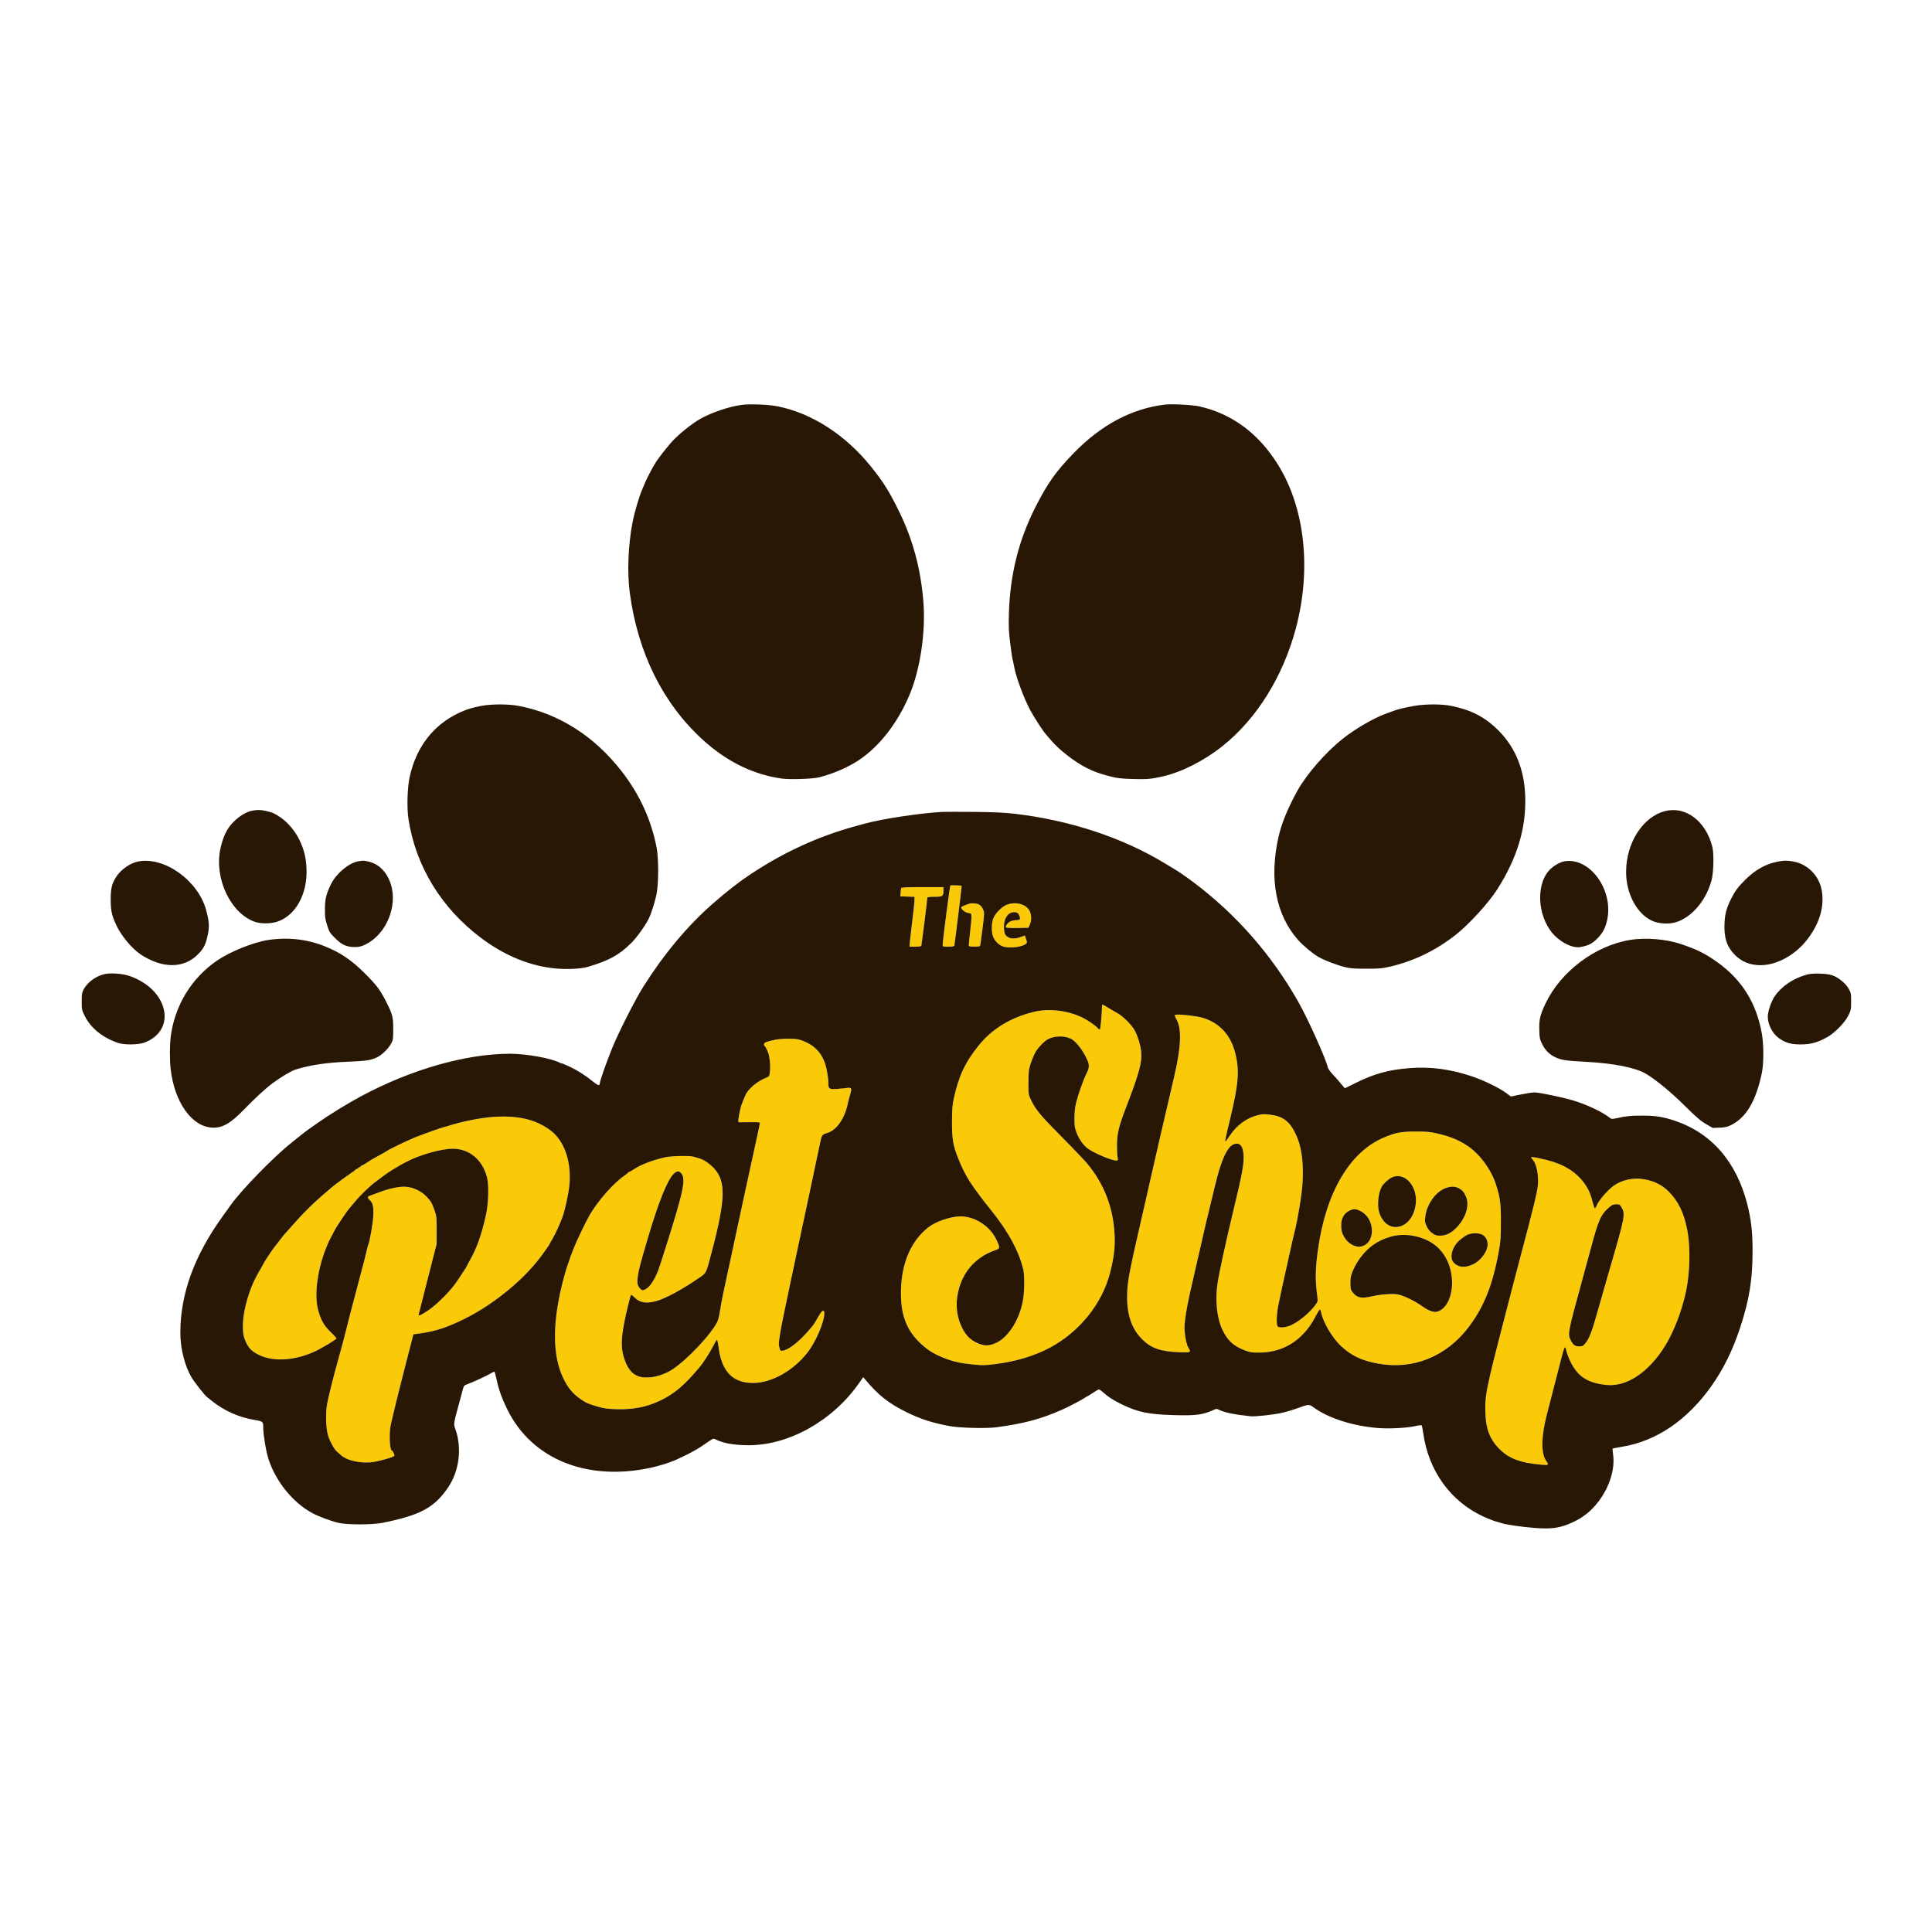 <svg xmlns="http://www.w3.org/2000/svg" width="2400" height="2400" viewBox="0 0 2400 2400" version="1.1"><path d="M 1180.568 1099.949 C 1179.743 1101.440, 1171.032 1168.703, 1171.010 1173.750 C 1171.001 1175.871, 1171.403 1176, 1178.031 1176 C 1182.758 1176, 1185.205 1175.590, 1185.497 1174.750 C 1185.934 1173.489, 1194.888 1100.615, 1194.636 1100.366 C 1194.162 1099.899, 1180.814 1099.503, 1180.568 1099.949 M 1119.488 1103.250 C 1119.241 1103.938, 1118.918 1106.525, 1118.769 1109 L 1118.500 1113.500 1127.250 1113.789 L 1136 1114.078 1135.999 1118.289 C 1135.998 1120.605, 1134.648 1133.235, 1132.999 1146.357 C 1131.349 1159.478, 1130 1171.515, 1130 1173.107 L 1130 1176 1137.031 1176 C 1141.754 1176, 1144.208 1175.589, 1144.506 1174.750 C 1144.924 1173.569, 1152 1117.166, 1152 1115.012 C 1152 1114.405, 1155.587 1114, 1160.965 1114 C 1171.153 1114, 1172 1113.391, 1172 1106.066 L 1172 1102 1145.969 1102 C 1126.050 1102, 1119.832 1102.294, 1119.488 1103.250 M 1204 1122.644 C 1197.088 1124.882, 1194 1126.350, 1194 1127.396 C 1194 1129.747, 1199.446 1133.851, 1203 1134.178 C 1206.224 1134.475, 1206.524 1134.784, 1206.801 1138.092 C 1206.967 1140.068, 1206.186 1149.009, 1205.066 1157.962 C 1203.946 1166.914, 1203.274 1174.635, 1203.574 1175.119 C 1204.281 1176.263, 1216.715 1176.270, 1217.422 1175.127 C 1217.718 1174.647, 1219.092 1165.143, 1220.475 1154.007 C 1222.973 1133.884, 1222.976 1133.735, 1221.082 1129.452 C 1219.902 1126.785, 1218.017 1124.543, 1216.137 1123.571 C 1213.236 1122.070, 1207.195 1121.609, 1204 1122.644 M 1251.005 1123.744 C 1244.732 1125.957, 1235.857 1135.014, 1233.676 1141.428 C 1231.580 1147.591, 1231.520 1157.388, 1233.543 1163.121 C 1235.511 1168.699, 1240.192 1173.526, 1245.660 1175.614 C 1251.556 1177.866, 1264.715 1177.149, 1271.280 1174.219 C 1276.379 1171.944, 1276.518 1171.421, 1273.908 1164.327 L 1273.108 1162.153 1267.435 1164.193 C 1260.101 1166.830, 1253.808 1166.262, 1250.181 1162.636 C 1248.067 1160.521, 1247.524 1158.887, 1247.189 1153.625 C 1246.512 1142.990, 1250.733 1134.703, 1257.473 1133.439 C 1261.972 1132.595, 1264.463 1133.525, 1265.848 1136.566 C 1268.094 1141.496, 1267.421 1143, 1262.968 1143 C 1260.750 1143, 1257.467 1143.614, 1255.672 1144.364 C 1251.969 1145.911, 1248.307 1150.707, 1249.737 1152.137 C 1250.245 1152.645, 1256.694 1152.934, 1264.068 1152.780 L 1277.476 1152.500 1278.849 1149.632 C 1282.168 1142.700, 1281.492 1133.927, 1277.252 1128.887 C 1271.778 1122.382, 1260.903 1120.251, 1251.005 1123.744 M 1368.978 1248.750 C 1368.557 1263.460, 1367.046 1279, 1366.038 1279 C 1365.638 1279, 1364.453 1278.047, 1363.405 1276.881 C 1360.388 1273.527, 1350.033 1266.540, 1343.730 1263.607 C 1325.520 1255.134, 1302.922 1252.531, 1284.916 1256.833 C 1255.692 1263.814, 1232.196 1278.095, 1215.538 1299 C 1198.688 1320.146, 1190.920 1336.753, 1184.816 1364.681 C 1183.060 1372.718, 1182.659 1377.949, 1182.609 1393.500 C 1182.540 1415.003, 1183.936 1423.161, 1190.448 1439.306 C 1199.460 1461.650, 1206.016 1471.905, 1232.446 1505 C 1253.050 1530.799, 1265.784 1554.492, 1271.145 1577 C 1272.768 1583.818, 1272.716 1602.830, 1271.043 1613.500 C 1267.211 1637.954, 1253.278 1660.763, 1237.728 1668.040 C 1228.375 1672.417, 1222.056 1672.323, 1212.654 1667.666 C 1204.596 1663.674, 1199.795 1658.651, 1195.153 1649.355 C 1189.366 1637.767, 1187.252 1624.782, 1189.030 1611.750 C 1192.926 1583.194, 1209.985 1562.082, 1236.500 1553.003 C 1242.522 1550.940, 1242.592 1549.974, 1237.478 1539.405 C 1229.467 1522.852, 1210.854 1510.962, 1193.040 1511.017 C 1180.967 1511.055, 1162.242 1517.499, 1153 1524.797 C 1132.040 1541.346, 1120.318 1567.995, 1119.262 1601.500 C 1118.282 1632.570, 1125.792 1652.754, 1144.732 1669.955 C 1153.374 1677.804, 1160.252 1681.988, 1172.604 1686.913 C 1184.190 1691.533, 1193.161 1693.515, 1209.910 1695.154 C 1220.484 1696.189, 1223.958 1696.110, 1236.294 1694.559 C 1261.827 1691.349, 1284.957 1684.418, 1304 1674.270 C 1340.914 1654.600, 1369.179 1619.464, 1378.984 1581.062 C 1383.700 1562.593, 1385.232 1550.317, 1384.672 1535.500 C 1383.393 1501.646, 1372.187 1471.731, 1351.207 1446.168 C 1347.746 1441.951, 1333.087 1426.575, 1318.633 1412 C 1292.201 1385.348, 1286.411 1378.359, 1280.636 1366.137 C 1277.543 1359.591, 1277.501 1359.295, 1277.565 1344.500 C 1277.624 1330.896, 1277.889 1328.709, 1280.414 1321 C 1281.945 1316.325, 1284.546 1310.120, 1286.194 1307.211 C 1289.731 1300.970, 1297.680 1292.854, 1302.494 1290.570 C 1311.770 1286.168, 1324.745 1286.580, 1332.200 1291.514 C 1337.488 1295.013, 1344.462 1304.061, 1349.148 1313.500 C 1353.711 1322.692, 1353.736 1325.644, 1349.328 1334.333 C 1345.710 1341.465, 1339.268 1359.778, 1336.781 1370 C 1335.315 1376.025, 1334.720 1381.713, 1334.737 1389.533 C 1334.760 1399.236, 1335.098 1401.405, 1337.549 1407.533 C 1340.943 1416.017, 1345.932 1422.894, 1351.698 1427.035 C 1360.381 1433.271, 1384.169 1442.917, 1387.608 1441.597 C 1388.823 1441.131, 1388.979 1440.297, 1388.330 1437.751 C 1387.873 1435.963, 1387.524 1429.100, 1387.554 1422.500 C 1387.619 1407.933, 1389.807 1399.059, 1399.619 1373.569 C 1415.162 1333.193, 1418.916 1319.246, 1417.628 1306.671 C 1416.825 1298.836, 1414.060 1289.199, 1410.430 1281.585 C 1406.865 1274.109, 1395.634 1262.649, 1387.500 1258.190 C 1384.200 1256.381, 1379.025 1253.366, 1376 1251.489 C 1370.329 1247.972, 1369.016 1247.459, 1368.978 1248.750 M 1459.509 1260.985 C 1459.174 1261.528, 1460.026 1263.895, 1461.403 1266.244 C 1468.198 1277.839, 1467.267 1300.599, 1458.470 1338 C 1450.404 1372.286, 1434.474 1441.216, 1429.928 1461.500 C 1427.215 1473.600, 1423.183 1491.375, 1420.966 1501 C 1403.512 1576.777, 1401.241 1588.080, 1400.375 1603.500 C 1398.875 1630.216, 1404.782 1649.671, 1418.584 1663.473 C 1429.794 1674.683, 1441.212 1678.788, 1463.750 1679.710 C 1479.654 1680.361, 1479.827 1680.279, 1476.090 1673.807 C 1474.062 1670.295, 1472.528 1663.410, 1471.533 1653.354 C 1470.643 1644.363, 1473.930 1624.066, 1481.551 1591.500 C 1485.155 1576.100, 1489.438 1557.425, 1491.069 1550 C 1492.699 1542.575, 1495.373 1530.875, 1497.010 1524 C 1509.070 1473.364, 1511.600 1463.195, 1514.677 1453 C 1520.512 1433.668, 1526.837 1422.958, 1533.509 1421.111 C 1540.528 1419.168, 1544.135 1423.620, 1544.796 1435.041 C 1545.418 1445.774, 1543.012 1458.929, 1532.462 1502.500 C 1523.137 1541.014, 1514.435 1580.973, 1512.458 1594.361 C 1509.338 1615.492, 1511.639 1637.390, 1518.497 1651.831 C 1524.830 1665.167, 1532.046 1671.886, 1545.813 1677.268 C 1552.723 1679.969, 1554.612 1680.270, 1564.500 1680.247 C 1594.438 1680.176, 1619.112 1664.394, 1633.926 1635.839 C 1636.591 1630.703, 1639.159 1626.589, 1639.632 1626.699 C 1640.106 1626.808, 1640.839 1628.608, 1641.263 1630.699 C 1643.721 1642.838, 1655.130 1662.118, 1665.693 1671.985 C 1678.805 1684.234, 1691.612 1690.275, 1712.425 1694.029 C 1755.606 1701.819, 1797.042 1684.939, 1824.588 1648.340 C 1843.498 1623.214, 1854.194 1596.421, 1861.697 1555.379 C 1864.110 1542.180, 1864.422 1538.016, 1864.458 1518.500 C 1864.503 1494.873, 1863.626 1488.092, 1858.382 1471.500 C 1852.381 1452.514, 1837.266 1432.374, 1821.578 1422.461 C 1810.409 1415.403, 1800.286 1411.412, 1784.500 1407.842 C 1776.357 1406.001, 1771.528 1405.583, 1758.500 1405.592 C 1740.385 1405.604, 1732.580 1407.150, 1717.780 1413.657 C 1675.942 1432.052, 1646.754 1482.478, 1637.123 1553 C 1633.770 1577.553, 1633.659 1590.347, 1636.607 1612.137 C 1637.190 1616.447, 1636.948 1617.154, 1633.185 1622.137 C 1625.635 1632.134, 1610.843 1643.810, 1601.500 1647.148 C 1595.703 1649.220, 1588.928 1649.528, 1587.200 1647.800 C 1585.559 1646.159, 1585.675 1634.343, 1587.427 1624.500 C 1588.750 1617.074, 1596.250 1582.242, 1599.486 1568.500 C 1600.263 1565.200, 1602.061 1557.100, 1603.482 1550.500 C 1604.903 1543.900, 1606.933 1535.125, 1607.994 1531 C 1612.092 1515.057, 1617.160 1484.235, 1618.024 1470 C 1619.662 1442.993, 1616.755 1423.104, 1608.848 1407.231 C 1601.604 1392.688, 1593.391 1386.675, 1578.148 1384.751 C 1570.627 1383.801, 1568.303 1383.885, 1562.517 1385.313 C 1548.482 1388.776, 1536.355 1397.681, 1527.469 1411.047 C 1524.927 1414.871, 1522.606 1418, 1522.312 1418 C 1521.506 1418, 1522.660 1412.338, 1527.611 1392 C 1538.901 1345.628, 1540.117 1329.138, 1533.941 1306.191 C 1527.538 1282.402, 1510.300 1266.586, 1486.500 1262.664 C 1474.110 1260.623, 1460.266 1259.761, 1459.509 1260.985 M 964 1291.444 C 953.194 1293.532, 949 1295.114, 949 1297.099 C 949 1298.080, 949.398 1299.128, 949.884 1299.428 C 951.188 1300.234, 954.878 1308.432, 955.401 1311.684 C 956.787 1320.309, 957.044 1325.078, 956.429 1330.817 C 955.766 1337.013, 955.634 1337.252, 952.122 1338.622 C 940.518 1343.151, 929.314 1352.617, 925.847 1360.823 C 922.595 1368.520, 922.248 1369.373, 921.104 1372.500 C 919.930 1375.707, 918.136 1384.112, 917.315 1390.250 C 916.955 1392.944, 917.192 1394.029, 918.157 1394.103 C 918.896 1394.160, 925.013 1394.120, 931.750 1394.014 C 940.771 1393.872, 944 1394.140, 944 1395.031 C 944 1395.696, 941.091 1409.349, 937.536 1425.370 C 933.981 1441.392, 927.427 1471.600, 922.970 1492.500 C 918.514 1513.400, 912.224 1542.650, 908.991 1557.500 C 898.056 1607.742, 896.871 1613.477, 894.630 1627 C 892.653 1638.928, 891.956 1641.182, 888.638 1646.360 C 875.103 1667.487, 843.949 1697.962, 828.860 1704.836 C 818.373 1709.613, 810.126 1711.468, 801.055 1711.091 C 788.572 1710.571, 780.809 1703.610, 775.586 1688.254 C 771.179 1675.296, 771.322 1663.028, 776.152 1639.500 C 778.081 1630.105, 782.434 1612.234, 783.562 1609.076 C 783.928 1608.050, 785.262 1608.822, 788.336 1611.839 C 794.810 1618.193, 802.584 1619.562, 814.529 1616.451 C 826.068 1613.445, 847.803 1601.739, 868.500 1587.382 C 877.723 1580.985, 876.951 1582.588, 884.349 1554.470 C 901.293 1490.073, 901.906 1467.555, 887.152 1451.549 C 881.640 1445.569, 874.620 1440.752, 869 1439.094 C 866.525 1438.364, 863.195 1437.369, 861.601 1436.883 C 856.889 1435.448, 834.841 1435.852, 826.815 1437.521 C 812.629 1440.472, 795.939 1446.766, 787.879 1452.206 C 784.787 1454.293, 781.749 1456, 781.129 1456 C 780.508 1456, 779.997 1456.338, 779.993 1456.750 C 779.989 1457.162, 778.302 1458.625, 776.243 1460 C 762.766 1469.002, 743.260 1490.991, 732.591 1509.210 C 727.990 1517.067, 716.312 1541.381, 712.759 1550.500 C 710.831 1555.450, 708.903 1560.400, 708.476 1561.500 C 708.048 1562.600, 707.567 1564.156, 707.407 1564.958 C 707.247 1565.761, 706.440 1568.011, 705.614 1569.958 C 704.788 1571.906, 702.529 1579.350, 700.594 1586.500 C 685.989 1640.482, 685.718 1683.108, 699.796 1712.247 C 705.365 1723.773, 711.201 1730.909, 720.414 1737.460 C 727.562 1742.543, 731.042 1744.081, 743.353 1747.595 C 750.747 1749.706, 755.183 1750.277, 766.500 1750.576 C 786.706 1751.108, 803.644 1747.763, 819.706 1740.067 C 837.915 1731.341, 850.125 1720.990, 869.374 1697.957 C 873.312 1693.245, 881.570 1680.548, 884.955 1674 C 886.804 1670.425, 888.895 1666.648, 889.603 1665.606 C 891.111 1663.387, 891.062 1663.233, 893.066 1676.500 C 897.291 1704.485, 911.106 1718.021, 935.405 1717.987 C 958.370 1717.955, 985.071 1703.094, 1002.921 1680.410 C 1013.277 1667.249, 1024 1642.375, 1024 1631.513 C 1024 1626.063, 1021.083 1627.493, 1016.890 1635 C 1011.550 1644.559, 1011.158 1645.124, 1004.505 1652.857 C 991.472 1668.004, 978.111 1678, 970.897 1678 C 969.131 1678, 968.859 1677.412, 967.521 1670.702 C 967.058 1668.381, 969.282 1654.189, 972.882 1636.500 C 976.427 1619.084, 988.023 1564.090, 991.966 1546 C 994.608 1533.879, 998.313 1516.516, 1005.623 1482 C 1012.023 1451.782, 1016.060 1432.632, 1017.956 1423.500 C 1020.848 1409.564, 1020.973 1409.355, 1027.501 1407.457 C 1039.582 1403.945, 1049.921 1388.707, 1053.592 1369 C 1053.851 1367.609, 1055.099 1363.014, 1056.851 1357 C 1058.278 1352.102, 1057.276 1350.769, 1052.661 1351.430 C 1050.372 1351.757, 1044.797 1352.307, 1040.271 1352.652 C 1029.828 1353.448, 1029.005 1352.863, 1028.987 1344.628 C 1028.980 1341.257, 1028.120 1334.364, 1027.077 1329.309 C 1023.304 1311.028, 1014.512 1299.986, 998.500 1293.422 C 992.491 1290.959, 990.014 1290.527, 981 1290.370 C 975.225 1290.269, 967.575 1290.753, 964 1291.444 M 610.500 1387.667 C 594.418 1388.998, 572.751 1393.473, 555.293 1399.070 C 553.530 1399.636, 551.280 1400.270, 550.293 1400.479 C 547.606 1401.051, 524.630 1409.292, 515.500 1412.959 C 506.619 1416.526, 483.342 1427.714, 481 1429.542 C 480.175 1430.186, 476.575 1432.283, 473 1434.202 C 463.590 1439.254, 460.074 1441.317, 454.855 1444.853 C 452.300 1446.584, 449.713 1448, 449.105 1448 C 448.497 1448, 448 1448.450, 448 1449 C 448 1449.550, 447.325 1450, 446.500 1450 C 445.675 1450, 445 1450.450, 445 1451 C 445 1451.550, 444.363 1452, 443.583 1452 C 442.804 1452, 442.017 1452.369, 441.833 1452.819 C 441.650 1453.270, 438.575 1455.606, 435 1458.011 C 431.425 1460.416, 426.419 1463.984, 423.875 1465.942 C 421.331 1467.899, 417.995 1470.400, 416.460 1471.500 C 414.925 1472.600, 413.182 1473.968, 412.585 1474.540 C 411.988 1475.111, 408.575 1478.056, 405 1481.084 C 395.764 1488.905, 388.679 1495.433, 380.559 1503.601 C 374.180 1510.017, 369.980 1514.586, 357.500 1528.685 C 355.300 1531.170, 352.825 1533.960, 352 1534.885 C 351.175 1535.809, 348.505 1539.251, 346.067 1542.533 C 343.629 1545.815, 341.351 1548.725, 341.005 1549 C 340.165 1549.669, 328 1567.863, 328 1568.451 C 328 1568.704, 326.730 1571.069, 325.178 1573.706 C 315.590 1589.993, 311.690 1598.800, 306.956 1614.852 C 301.250 1634.200, 300.074 1653.746, 304.018 1663.661 C 308.211 1674.200, 311.890 1678.279, 321.500 1683.041 C 339.698 1692.060, 366.679 1690.303, 391.855 1678.459 C 400.679 1674.308, 417.913 1663.854, 417.964 1662.623 C 417.984 1662.140, 414.693 1658.540, 410.652 1654.623 C 402.313 1646.540, 398.341 1639.402, 395.002 1626.500 C 389.383 1604.789, 396.212 1566.103, 410.625 1538 C 413.587 1532.225, 416.570 1526.616, 417.255 1525.536 C 423.875 1515.094, 431.493 1503.921, 433.743 1501.356 C 435.259 1499.627, 439.055 1495.127, 442.177 1491.356 C 447.656 1484.739, 459.897 1472.971, 465.836 1468.612 C 467.419 1467.451, 472.041 1463.984, 476.107 1460.910 C 480.173 1457.835, 485.750 1454.075, 488.500 1452.555 C 491.250 1451.035, 493.965 1449.414, 494.533 1448.953 C 495.102 1448.492, 499.952 1445.834, 505.311 1443.048 C 522.072 1434.332, 548.202 1427, 562.503 1427 C 583.196 1427, 599.555 1440.830, 605.087 1463 C 607.444 1472.445, 606.772 1495.334, 603.735 1509 C 598.175 1534.029, 592.423 1550.214, 583.437 1566.111 C 581.547 1569.456, 580 1572.436, 580 1572.733 C 580 1573.031, 577.862 1576.411, 575.250 1580.246 C 572.638 1584.080, 569.600 1588.663, 568.500 1590.430 C 561.453 1601.752, 543.325 1620.226, 531.581 1628.055 C 523.647 1633.343, 520 1635.056, 520 1633.493 C 520 1633.214, 522.222 1624.326, 524.937 1613.743 C 527.652 1603.159, 532.680 1583.475, 536.109 1570 L 542.344 1545.500 542.422 1528.500 C 542.493 1513.086, 542.277 1510.847, 540.114 1504.500 C 536.775 1494.705, 535.428 1492.333, 529.866 1486.452 C 523.454 1479.672, 513.366 1474.902, 504.025 1474.234 C 496.061 1473.664, 482.966 1476.449, 470.006 1481.468 C 465.328 1483.280, 460.488 1485.071, 459.250 1485.449 C 456.440 1486.305, 456.381 1488.130, 459.083 1490.575 C 463.225 1494.324, 464.226 1498.658, 463.685 1510.500 C 463.263 1519.729, 459.133 1543.358, 457.472 1546.045 C 457.223 1546.448, 456.337 1549.865, 455.503 1553.639 C 454.669 1557.413, 453.361 1562.750, 452.596 1565.500 C 450.858 1571.752, 444.892 1594.376, 440.466 1611.500 C 438.618 1618.650, 436.124 1628.100, 434.925 1632.500 C 433.725 1636.900, 432.181 1642.975, 431.494 1646 C 429.804 1653.434, 423.524 1677.221, 420.009 1689.500 C 415.055 1706.802, 408.189 1734.142, 406.446 1743.500 C 404.153 1755.815, 404.869 1775.953, 407.900 1784.439 C 410.712 1792.307, 415.652 1800.938, 418.730 1803.360 C 420.097 1804.435, 421.954 1806.061, 422.857 1806.975 C 430.276 1814.475, 449.150 1818.601, 464.372 1816.049 C 474.308 1814.384, 490 1809.659, 490 1808.333 C 490 1806.556, 487.812 1802, 486.958 1802 C 484.336 1802, 483.177 1783.735, 485.055 1772 C 486.038 1765.859, 496.530 1723.396, 508.275 1678.024 L 513.575 1657.548 522.038 1656.390 C 541.141 1653.775, 555.901 1648.885, 578 1637.847 C 613.915 1619.910, 651.776 1588.696, 672.855 1559.645 C 677.885 1552.714, 682 1546.854, 682 1546.623 C 682 1546.393, 683.711 1543.346, 685.802 1539.852 C 689.688 1533.358, 695.368 1521.033, 698.867 1511.500 C 701.523 1504.263, 705.891 1484.617, 707.041 1474.736 C 710.558 1444.527, 701.668 1417.571, 683.756 1404.129 C 665.304 1390.282, 642.050 1385.057, 610.500 1387.667 M 1902 1437.594 C 1902 1437.933, 1903.113 1439.534, 1904.474 1441.151 C 1908.764 1446.250, 1911.525 1460.450, 1910.473 1472 C 1909.682 1480.689, 1904.418 1502.269, 1888.522 1562 C 1885.960 1571.625, 1881.891 1587.150, 1879.479 1596.500 C 1877.067 1605.850, 1872.816 1622.275, 1870.032 1633 C 1845.748 1726.555, 1844.229 1734.151, 1845.266 1756.868 C 1846.114 1775.453, 1850.612 1787.236, 1861.160 1798.512 C 1873.355 1811.548, 1887.929 1817.222, 1915.250 1819.569 C 1923.954 1820.317, 1924.294 1819.996, 1920.589 1814.537 C 1914.185 1805.099, 1914.503 1784.567, 1921.473 1757.500 C 1924.022 1747.600, 1928.606 1729.825, 1931.660 1718 C 1934.713 1706.175, 1938.450 1691.637, 1939.963 1685.692 C 1943.211 1672.938, 1944.494 1670.957, 1945.492 1677.154 C 1945.877 1679.544, 1948.148 1685.669, 1950.540 1690.765 C 1959.512 1709.884, 1972.417 1718.306, 1996.067 1720.477 C 2021.276 1722.792, 2048.526 1704.359, 2068.850 1671.245 C 2079.538 1653.830, 2089.616 1627.404, 2094.493 1604 C 2099.467 1580.136, 2100.049 1548.384, 2095.894 1527.500 C 2091.615 1505.991, 2084.791 1492.048, 2072.585 1479.875 C 2065.741 1473.048, 2057.696 1468.608, 2047.404 1465.975 C 2033.306 1462.370, 2019.721 1464.097, 2007.445 1471.057 C 1999.471 1475.579, 1985.955 1490.728, 1983.029 1498.424 C 1982.490 1499.841, 1981.662 1501, 1981.188 1501 C 1980.715 1501, 1979.559 1497.817, 1978.620 1493.927 C 1976.136 1483.634, 1973.417 1477.339, 1968.451 1470.379 C 1958.154 1455.949, 1942.563 1446.196, 1921.517 1441.018 C 1908.893 1437.913, 1902 1436.703, 1902 1437.594 M 836.856 1458.250 C 829.261 1465.233, 817.684 1494.062, 804.632 1538.500 C 795.358 1570.073, 793.914 1575.531, 792.499 1584.367 C 791.048 1593.434, 791.773 1597.498, 795.459 1600.962 C 797.677 1603.046, 798.222 1603.151, 800.950 1602.021 C 806.406 1599.761, 811.899 1592.048, 817.343 1579 C 818.147 1577.075, 822.643 1563.350, 827.335 1548.500 C 849.453 1478.501, 852.391 1464.090, 845.949 1457.175 C 843.164 1454.187, 840.997 1454.443, 836.856 1458.250 M 1729.355 1462.447 C 1725.237 1464.239, 1718.268 1470.581, 1716.357 1474.277 C 1711.659 1483.361, 1710.495 1499.018, 1713.859 1507.871 C 1719.438 1522.554, 1731.644 1528.129, 1743.767 1521.530 C 1757.137 1514.254, 1763.069 1491.731, 1755.796 1475.859 C 1750.186 1463.618, 1739.325 1458.109, 1729.355 1462.447 M 1795.176 1476.150 C 1783.475 1480.645, 1772.834 1495.470, 1770.739 1510.197 C 1769.783 1516.910, 1769.886 1517.930, 1772.004 1522.822 C 1773.583 1526.470, 1775.720 1529.222, 1778.798 1531.572 C 1782.690 1534.543, 1784.041 1535, 1788.947 1535 C 1796.555 1535, 1803.414 1531.488, 1810.204 1524.117 C 1821.244 1512.132, 1825.671 1496.826, 1821.091 1486.473 C 1818.426 1480.448, 1816.564 1478.330, 1811.790 1475.894 C 1807.068 1473.484, 1801.908 1473.563, 1795.176 1476.150 M 1999.249 1499.519 C 1988.584 1508.647, 1985.928 1514.568, 1976.102 1551.111 C 1972.199 1565.625, 1966.591 1586.275, 1963.640 1597 C 1948.077 1653.566, 1947.411 1657.085, 1950.894 1664.281 C 1953.998 1670.692, 1956.378 1672.500, 1961.715 1672.500 C 1965.635 1672.500, 1966.601 1672.046, 1969.162 1669 C 1974.161 1663.056, 1977.509 1654.413, 1984.462 1629.500 C 1988.147 1616.300, 1994.321 1594.700, 1998.183 1581.500 C 2019.042 1510.210, 2019.439 1508.147, 2014.012 1499.250 C 2012.266 1496.388, 2011.512 1496, 2007.695 1496 C 2004.182 1496, 2002.581 1496.667, 1999.249 1499.519 M 1678.145 1503.070 C 1670.047 1506.313, 1666.011 1512.823, 1666.098 1522.500 C 1666.162 1529.637, 1667.381 1533.287, 1671.777 1539.502 C 1675.869 1545.287, 1684.222 1549.550, 1689.719 1548.658 C 1698.598 1547.217, 1704.147 1539.788, 1704.253 1529.198 C 1704.361 1518.413, 1698.737 1508.720, 1689.773 1504.243 C 1684.990 1501.855, 1681.946 1501.548, 1678.145 1503.070 M 1822.409 1534.086 C 1820.159 1535.178, 1815.834 1538.287, 1812.797 1540.993 C 1803.754 1549.053, 1800.294 1562.245, 1805.665 1568.184 C 1811.620 1574.769, 1820.277 1575.413, 1830.881 1570.060 C 1839.867 1565.524, 1848 1554.094, 1848 1546 C 1848 1540.739, 1845.743 1536.423, 1841.701 1533.960 C 1837.372 1531.320, 1827.979 1531.381, 1822.409 1534.086 M 1727 1536.410 C 1717.723 1539.258, 1712.024 1541.996, 1705.291 1546.840 C 1695.110 1554.166, 1686.082 1565.729, 1680.587 1578.481 C 1678.067 1584.330, 1677.558 1586.846, 1677.532 1593.574 C 1677.503 1600.903, 1677.759 1601.989, 1680.302 1605.326 C 1685.458 1612.092, 1690.954 1613.350, 1703.188 1610.562 C 1714.719 1607.934, 1728.948 1606.772, 1735.863 1607.893 C 1743.133 1609.072, 1757.277 1615.851, 1766.748 1622.696 C 1773.597 1627.646, 1780.417 1630.332, 1784.291 1629.605 C 1796.805 1627.258, 1805.244 1609.350, 1803.645 1588.540 C 1802.490 1573.521, 1796.869 1560.567, 1787.268 1550.802 C 1773.243 1536.537, 1746.999 1530.270, 1727 1536.410" stroke="none" fill="#faca08" fill-rule="evenodd"/><path d="M 920.802 503.052 C 905.145 505.220, 884.094 512.356, 870 520.272 C 858.813 526.556, 841.258 540.899, 833.210 550.330 C 825.390 559.495, 817.867 569.199, 814.787 574.098 C 810.765 580.493, 803.621 594.022, 801.373 599.500 C 800.019 602.800, 798.501 606.400, 798 607.500 C 794.244 615.751, 788.161 636.424, 785.641 649.500 C 780.296 677.236, 778.995 711.598, 782.349 736.500 C 792.388 811.056, 823.271 873.378, 872.583 918.593 C 902.246 945.792, 935.407 962.149, 971 967.139 C 981.477 968.608, 1009.819 967.635, 1018 965.526 C 1034.969 961.151, 1052.896 953.435, 1066 944.867 C 1092.350 927.637, 1115.622 897.645, 1130.372 861.903 C 1143.264 830.665, 1149.999 784.645, 1147.075 747.769 C 1143.826 706.787, 1134.063 670.383, 1116.968 635.500 C 1104.606 610.276, 1097.373 598.730, 1081.880 579.500 C 1050.450 540.486, 1009.192 513.713, 967 504.952 C 955.095 502.480, 931.839 501.524, 920.802 503.052 M 1447 502.612 C 1405.795 507.621, 1368.105 527.648, 1333.969 562.670 C 1311.790 585.425, 1301.175 600.426, 1285.974 630.500 C 1265.288 671.426, 1254.715 713.997, 1253.316 762 C 1252.839 778.357, 1253.096 784.321, 1254.906 799 C 1256.092 808.625, 1257.461 817.850, 1257.947 819.500 C 1258.434 821.150, 1259.124 824.300, 1259.481 826.500 C 1261.606 839.592, 1271.299 866.200, 1279.698 882 C 1284.552 891.131, 1295.859 908.561, 1299.332 912.267 C 1299.974 912.953, 1302.719 916.153, 1305.432 919.379 C 1315.436 931.277, 1334.909 946.441, 1349.752 953.892 C 1359.198 958.634, 1365.368 960.879, 1378 964.171 C 1387.941 966.762, 1391.872 967.242, 1407 967.707 C 1424.306 968.239, 1429.969 967.765, 1444 964.609 C 1467.652 959.288, 1495.541 945.190, 1518.459 926.971 C 1560.723 893.372, 1593.399 841.162, 1609.501 781.500 C 1629.345 707.976, 1621.249 631.779, 1587.846 577.689 C 1563.789 538.733, 1530.933 514.236, 1490.218 504.900 C 1481.705 502.948, 1455.602 501.566, 1447 502.612 M 597.500 876.948 C 585.776 879.222, 579.946 881.040, 570.733 885.297 C 538.390 900.240, 516.800 928.218, 508.843 965.500 C 505.966 978.977, 505.296 1003.580, 507.427 1017.500 C 516.364 1075.886, 548.085 1127.863, 597.500 1165.091 C 627.224 1187.484, 659.569 1200.573, 691.619 1203.179 C 706.023 1204.350, 722.358 1203.437, 730.500 1201.007 C 756.943 1193.114, 768.949 1186.482, 784.345 1171.265 C 790.876 1164.810, 801.487 1150.049, 805.741 1141.500 C 809.151 1134.648, 813.805 1119.916, 815.692 1110 C 818.236 1096.631, 818.227 1066.281, 815.674 1053 C 809.005 1018.302, 794.439 986.558, 771.988 957.794 C 738.001 914.250, 694.149 886.430, 644.502 876.916 C 631.615 874.446, 610.320 874.461, 597.500 876.948 M 1756.500 876.935 C 1746.189 878.730, 1735.010 881.414, 1731.500 882.937 C 1730.400 883.414, 1726.575 884.818, 1723 886.058 C 1707.571 891.405, 1684.012 904.954, 1667.983 917.697 C 1646.501 934.777, 1622.838 962.025, 1611.274 983 C 1599.897 1003.635, 1592.024 1022.866, 1588.349 1039 C 1576.389 1091.503, 1584.773 1136.241, 1612.439 1167.559 C 1618.442 1174.354, 1630.467 1184.431, 1637.469 1188.535 C 1644.279 1192.525, 1659.657 1198.529, 1669.560 1201.063 C 1677.277 1203.037, 1681.032 1203.352, 1697 1203.366 C 1713.745 1203.381, 1716.639 1203.118, 1727.500 1200.593 C 1756.362 1193.883, 1784.220 1180.333, 1808.390 1161.248 C 1824.975 1148.152, 1848.847 1122.044, 1859.715 1105.117 C 1884.685 1066.226, 1896.051 1028.479, 1894.679 989 C 1893.531 955.955, 1882.703 929.102, 1862.053 908.084 C 1845.399 891.134, 1828.514 882.208, 1803.140 876.942 C 1791.195 874.464, 1770.717 874.460, 1756.500 876.935 M 313.179 1007.070 C 303.042 1009.065, 290.353 1018.515, 283.271 1029.343 C 279.235 1035.515, 275.569 1045.344, 273.569 1055.357 C 266.267 1091.919, 286.713 1134.615, 316.546 1145.101 C 323.650 1147.597, 335.798 1147.632, 343.661 1145.177 C 367.111 1137.857, 382.204 1110.753, 380.732 1078.604 C 380.095 1064.695, 377.413 1054.245, 371.398 1042.241 C 366.089 1031.647, 356.951 1021.025, 348.091 1015.152 C 340.536 1010.144, 338.565 1009.265, 331 1007.525 C 323.869 1005.884, 319.737 1005.779, 313.179 1007.070 M 2068.561 1007.544 C 2040.853 1014.523, 2019.989 1047.019, 2019.998 1083.185 C 2020.004 1110.478, 2033.644 1135.690, 2052.991 1144.167 C 2058.870 1146.744, 2068.601 1147.860, 2076.161 1146.826 C 2097.558 1143.900, 2118.759 1121.278, 2126.136 1093.500 C 2128.763 1083.612, 2129.304 1060.737, 2127.120 1052 C 2119.139 1020.087, 2094.133 1001.103, 2068.561 1007.544 M 1170 1008.605 C 1142.920 1010.107, 1096.396 1017.141, 1075 1022.967 C 1073.075 1023.491, 1067.900 1024.897, 1063.500 1026.092 C 1017.296 1038.633, 974.376 1058.208, 933 1085.609 C 917.683 1095.753, 903.598 1106.703, 885.377 1122.631 C 854.232 1149.858, 824.925 1184.885, 799.268 1225.548 C 789.024 1241.783, 768.264 1282.685, 760.464 1302 C 752.452 1321.840, 745 1343.254, 745 1346.438 C 745 1349.112, 742.291 1348.174, 736.576 1343.519 C 727.259 1335.930, 717.909 1329.934, 708.276 1325.370 C 703.202 1322.967, 698.584 1321, 698.012 1321 C 697.440 1321, 696.191 1320.590, 695.236 1320.089 C 684.721 1314.570, 653.760 1309, 633.599 1309 C 579.059 1309, 511.062 1328.355, 449 1361.545 C 432.275 1370.490, 408.577 1385.037, 394.628 1394.921 C 390.298 1397.990, 384.939 1401.775, 382.719 1403.334 C 380.499 1404.893, 375.537 1408.718, 371.694 1411.834 C 367.850 1414.950, 363.309 1418.608, 361.602 1419.962 C 339.918 1437.169, 300.165 1477.956, 286.793 1496.717 C 285.532 1498.487, 280.847 1505.012, 276.382 1511.217 C 241.248 1560.049, 224.082 1607.348, 224.021 1655.500 C 223.996 1674.969, 229.450 1696.724, 237.937 1711.010 C 241.673 1717.299, 254.101 1733.074, 257.231 1735.500 C 257.940 1736.050, 260.541 1738.125, 263.010 1740.110 C 278.526 1752.586, 296.454 1760.588, 316.429 1763.953 C 326.728 1765.689, 327 1765.935, 327 1773.513 C 327 1782.275, 330.513 1803.253, 333.526 1812.484 C 342.680 1840.526, 363.703 1866.453, 388 1879.664 C 395.166 1883.560, 410.537 1889.318, 420 1891.651 C 430.672 1894.282, 462.611 1894.292, 475.500 1891.668 C 522.038 1882.194, 538.989 1873.131, 556.102 1848.574 C 570.626 1827.733, 574.277 1798.346, 565.331 1774.303 C 563.440 1769.222, 563.668 1767.563, 568.875 1748.500 C 571.128 1740.250, 573.698 1730.708, 574.585 1727.295 C 576.152 1721.267, 576.331 1721.041, 580.849 1719.385 C 589.135 1716.347, 605.357 1708.763, 611.193 1705.198 C 612.675 1704.294, 614.111 1703.778, 614.386 1704.052 C 614.660 1704.327, 615.778 1708.646, 616.871 1713.649 C 619.719 1726.699, 623.322 1736.808, 630.006 1750.500 C 660.181 1812.316, 728.500 1840.330, 807.830 1823.416 C 818.376 1821.167, 832.491 1816.773, 839.500 1813.556 C 858.654 1804.765, 867.212 1799.966, 880.469 1790.582 C 885.251 1787.198, 886.310 1786.817, 888.252 1787.787 C 898.383 1792.848, 911.497 1795.243, 929.500 1795.319 C 979.703 1795.530, 1034.105 1765.139, 1066.816 1718.610 L 1072.363 1710.720 1074.752 1713.610 C 1090.846 1733.070, 1104.433 1743.752, 1127 1754.687 C 1144.374 1763.106, 1157.521 1767.319, 1179.500 1771.510 C 1191.503 1773.799, 1224.850 1774.697, 1237.282 1773.066 C 1271.284 1768.604, 1293.391 1762.721, 1319 1751.317 C 1327.189 1747.670, 1342.824 1739.554, 1346.800 1736.886 C 1349.165 1735.299, 1351.327 1734, 1351.605 1734 C 1351.883 1734, 1354.760 1732.200, 1358 1730 C 1361.240 1727.800, 1364.477 1726.012, 1365.195 1726.027 C 1365.913 1726.041, 1368.492 1727.878, 1370.926 1730.109 C 1376.644 1735.347, 1383.741 1739.856, 1394.146 1744.860 C 1413.615 1754.222, 1426.815 1756.956, 1457 1757.877 C 1485.569 1758.749, 1494.288 1757.627, 1507.928 1751.322 C 1511.068 1749.870, 1511.615 1749.874, 1514.428 1751.366 C 1520.414 1754.541, 1533.956 1757.304, 1553.500 1759.338 C 1559.248 1759.936, 1581.990 1757.457, 1592.514 1755.084 C 1597.456 1753.970, 1606 1751.426, 1611.500 1749.430 C 1625.884 1744.210, 1626.129 1744.196, 1631.718 1748.260 C 1650.498 1761.919, 1680.693 1771.538, 1712.500 1773.994 C 1726.286 1775.059, 1748.222 1773.847, 1758.556 1771.451 C 1762.259 1770.592, 1765.621 1770.252, 1766.027 1770.695 C 1766.433 1771.138, 1767.292 1775.325, 1767.936 1780 C 1774.447 1827.259, 1802.202 1865.556, 1843.500 1884.266 C 1849 1886.758, 1855.525 1889.313, 1858 1889.945 C 1860.475 1890.577, 1863.625 1891.511, 1865 1892.022 C 1869.783 1893.797, 1890.598 1896.850, 1906.052 1898.041 C 1925.631 1899.551, 1935.574 1898.440, 1948.500 1893.298 C 1964.351 1886.993, 1975.910 1878.230, 1985.948 1864.909 C 1999.615 1846.771, 2006.350 1824.926, 2003.846 1806.855 C 2003.308 1802.974, 2003.018 1799.649, 2003.201 1799.466 C 2003.384 1799.282, 2008.952 1798.223, 2015.575 1797.112 C 2057.760 1790.031, 2095.707 1764.269, 2125.499 1722.485 C 2140.777 1701.057, 2152.606 1677.061, 2161.835 1648.777 C 2173.145 1614.112, 2177.050 1589.865, 2177.099 1554 C 2177.131 1530.672, 2175.333 1514.716, 2170.561 1495.992 C 2157.064 1443.032, 2125.943 1407.310, 2080 1392.045 C 2065.783 1387.321, 2056 1385.810, 2040 1385.865 C 2024.888 1385.918, 2021.145 1386.294, 2008.255 1389.059 C 2002.297 1390.336, 2001.883 1390.298, 1999.255 1388.220 C 1990.337 1381.170, 1970.607 1371.896, 1953.920 1366.910 C 1941.024 1363.057, 1911.993 1357.037, 1906.208 1357.016 C 1903.848 1357.007, 1896.285 1358.160, 1889.403 1359.578 L 1876.889 1362.157 1871.385 1358.001 C 1863.143 1351.778, 1842.747 1341.816, 1828.654 1337.130 C 1801.016 1327.939, 1776.917 1324.798, 1750.281 1326.917 C 1725.132 1328.917, 1707.329 1333.802, 1685 1344.832 C 1677.575 1348.499, 1671.228 1351.628, 1670.896 1351.785 C 1670.564 1351.941, 1668.472 1349.691, 1666.247 1346.785 C 1664.022 1343.878, 1659.515 1338.725, 1656.230 1335.334 C 1652.946 1331.942, 1649.957 1327.892, 1649.587 1326.334 C 1646.805 1314.591, 1625.012 1266.127, 1612.858 1244.651 C 1579.673 1186.016, 1535.701 1135.849, 1482.500 1095.925 C 1473.094 1088.866, 1463.021 1081.922, 1458.500 1079.379 C 1457.400 1078.760, 1452.450 1075.785, 1447.500 1072.767 C 1394.701 1040.581, 1329.251 1018.926, 1260.500 1010.894 C 1247.666 1009.395, 1235.290 1008.827, 1210 1008.576 C 1191.575 1008.394, 1173.575 1008.406, 1170 1008.605 M 172.226 1070.052 C 162.106 1071.853, 150.166 1080.078, 144.348 1089.256 C 138.861 1097.913, 137.498 1103.557, 137.528 1117.500 C 137.557 1131.515, 138.776 1137.044, 144.581 1149.500 C 150.642 1162.506, 163.900 1178.420, 174.579 1185.509 C 201.955 1203.680, 229.078 1203.356, 246.772 1184.647 C 253.352 1177.690, 255.667 1172.915, 258.094 1161.292 C 260.251 1150.959, 259.924 1145.283, 256.380 1131.558 C 246.832 1094.581, 205.235 1064.179, 172.226 1070.052 M 444.742 1070.036 C 433.294 1071.962, 417.598 1085.207, 411.151 1098.381 C 405.233 1110.475, 403.750 1116.529, 403.648 1129 C 403.565 1139.065, 403.912 1141.623, 406.425 1149.500 C 409.123 1157.956, 409.732 1158.930, 416.495 1165.619 C 424.872 1173.903, 430.594 1176.430, 441 1176.439 C 446.268 1176.444, 448.732 1175.845, 454 1173.281 C 479.795 1160.726, 494.449 1125.443, 485.329 1097.848 C 480.359 1082.810, 470.346 1072.956, 457.163 1070.128 C 451.387 1068.890, 451.546 1068.891, 444.742 1070.036 M 1942.596 1070.124 C 1937.071 1071.221, 1928.554 1076.466, 1924.147 1081.485 C 1906.613 1101.456, 1910.801 1142.920, 1932.413 1163.318 C 1942.229 1172.582, 1954.739 1177.974, 1963 1176.502 C 1972.881 1174.741, 1977.469 1172.514, 1983.601 1166.500 C 1990.705 1159.534, 1994.105 1153.359, 1996.375 1143.303 C 2004.934 1105.386, 1974.380 1063.811, 1942.596 1070.124 M 2208 1070.425 C 2193.490 1073.179, 2180.213 1080.643, 2167.960 1092.933 C 2158.667 1102.254, 2155.137 1107.041, 2150.208 1117 C 2144.866 1127.795, 2142.939 1134.757, 2142.309 1145.542 C 2141.229 1164.021, 2144.870 1175.729, 2154.877 1185.955 C 2163.472 1194.739, 2173.933 1198.985, 2187.003 1198.994 C 2207.538 1199.010, 2230.806 1186.014, 2245.729 1166.193 C 2260.735 1146.263, 2266.617 1125.522, 2262.925 1105.553 C 2259.566 1087.381, 2244.991 1072.986, 2227 1070.069 C 2219.090 1068.786, 2216.366 1068.838, 2208 1070.425 M 1180.568 1099.949 C 1179.743 1101.440, 1171.032 1168.703, 1171.010 1173.750 C 1171.001 1175.871, 1171.403 1176, 1178.031 1176 C 1182.758 1176, 1185.205 1175.590, 1185.497 1174.750 C 1185.934 1173.489, 1194.888 1100.615, 1194.636 1100.366 C 1194.162 1099.899, 1180.814 1099.503, 1180.568 1099.949 M 1119.488 1103.250 C 1119.241 1103.938, 1118.918 1106.525, 1118.769 1109 L 1118.500 1113.500 1127.250 1113.789 L 1136 1114.078 1135.999 1118.289 C 1135.998 1120.605, 1134.648 1133.235, 1132.999 1146.357 C 1131.349 1159.478, 1130 1171.515, 1130 1173.107 L 1130 1176 1137.031 1176 C 1141.754 1176, 1144.208 1175.589, 1144.506 1174.750 C 1144.924 1173.569, 1152 1117.166, 1152 1115.012 C 1152 1114.405, 1155.587 1114, 1160.965 1114 C 1171.153 1114, 1172 1113.391, 1172 1106.066 L 1172 1102 1145.969 1102 C 1126.050 1102, 1119.832 1102.294, 1119.488 1103.250 M 1204 1122.644 C 1197.088 1124.882, 1194 1126.350, 1194 1127.396 C 1194 1129.747, 1199.446 1133.851, 1203 1134.178 C 1206.224 1134.475, 1206.524 1134.784, 1206.801 1138.092 C 1206.967 1140.068, 1206.186 1149.009, 1205.066 1157.962 C 1203.946 1166.914, 1203.274 1174.635, 1203.574 1175.119 C 1204.281 1176.263, 1216.715 1176.270, 1217.422 1175.127 C 1217.718 1174.647, 1219.092 1165.143, 1220.475 1154.007 C 1222.973 1133.884, 1222.976 1133.735, 1221.082 1129.452 C 1219.902 1126.785, 1218.017 1124.543, 1216.137 1123.571 C 1213.236 1122.070, 1207.195 1121.609, 1204 1122.644 M 1251.005 1123.744 C 1244.732 1125.957, 1235.857 1135.014, 1233.676 1141.428 C 1231.580 1147.591, 1231.520 1157.388, 1233.543 1163.121 C 1235.511 1168.699, 1240.192 1173.526, 1245.660 1175.614 C 1251.556 1177.866, 1264.715 1177.149, 1271.280 1174.219 C 1276.379 1171.944, 1276.518 1171.421, 1273.908 1164.327 L 1273.108 1162.153 1267.435 1164.193 C 1260.101 1166.830, 1253.808 1166.262, 1250.181 1162.636 C 1248.067 1160.521, 1247.524 1158.887, 1247.189 1153.625 C 1246.512 1142.990, 1250.733 1134.703, 1257.473 1133.439 C 1261.972 1132.595, 1264.463 1133.525, 1265.848 1136.566 C 1268.094 1141.496, 1267.421 1143, 1262.968 1143 C 1260.750 1143, 1257.467 1143.614, 1255.672 1144.364 C 1251.969 1145.911, 1248.307 1150.707, 1249.737 1152.137 C 1250.245 1152.645, 1256.694 1152.934, 1264.068 1152.780 L 1277.476 1152.500 1278.849 1149.632 C 1282.168 1142.700, 1281.492 1133.927, 1277.252 1128.887 C 1271.778 1122.382, 1260.903 1120.251, 1251.005 1123.744 M 333.034 1167.718 C 314.908 1170.482, 286.217 1181.988, 270.019 1192.987 C 237.906 1214.795, 216.919 1249.239, 212.041 1288.144 C 210.736 1298.555, 210.714 1316.865, 211.995 1328.038 C 216.709 1369.170, 238.096 1399.379, 263.500 1400.789 C 276.012 1401.483, 286.275 1395.671, 303 1378.418 C 316.699 1364.287, 329.938 1352.069, 338.229 1345.906 C 348.604 1338.192, 361.584 1330.438, 367.041 1328.691 C 384.088 1323.237, 405.051 1320.044, 431 1318.952 C 455.400 1317.924, 460.452 1317.181, 468.301 1313.464 C 474.588 1310.488, 482.560 1302.647, 486.133 1295.927 C 488.255 1291.935, 488.487 1290.222, 488.493 1278.500 C 488.501 1263.811, 487.614 1260.188, 480.538 1246 C 472.389 1229.662, 467.973 1223.772, 452.045 1208 C 436.278 1192.386, 422.470 1183.140, 403.588 1175.552 C 381.410 1166.640, 357.507 1163.985, 333.034 1167.718 M 2025.500 1167.512 C 1981.739 1174.527, 1938.940 1206.595, 1919.875 1246.653 C 1913.197 1260.685, 1911.787 1266.682, 1912.167 1279.447 C 1912.477 1289.856, 1912.733 1291.077, 1915.917 1297.344 C 1919.949 1305.279, 1925.136 1310.286, 1932.867 1313.705 C 1940.242 1316.967, 1945.564 1317.734, 1969.500 1318.989 C 2004.897 1320.845, 2032.217 1326.314, 2045 1334.103 C 2058.037 1342.046, 2075.368 1356.355, 2092.719 1373.499 C 2107.258 1387.864, 2112.610 1392.472, 2119.219 1396.312 L 2127.500 1401.123 2136 1400.812 C 2142.891 1400.559, 2145.585 1399.967, 2150.234 1397.684 C 2169.129 1388.406, 2181.197 1368.064, 2188.607 1333 C 2191.038 1321.499, 2191.086 1298.140, 2188.708 1284.500 C 2182.029 1246.195, 2164.120 1217.330, 2133.349 1195.272 C 2118.436 1184.581, 2107.286 1179.060, 2087.339 1172.489 C 2069.238 1166.526, 2044.213 1164.512, 2025.500 1167.512 M 130.050 1210.025 C 119.488 1212.253, 108.601 1220.193, 103.819 1229.155 C 101.817 1232.906, 101.500 1234.935, 101.500 1244 C 101.500 1254.166, 101.621 1254.743, 105.313 1262.119 C 112.848 1277.174, 127.210 1288.821, 146.500 1295.522 C 154.077 1298.154, 171.685 1297.993, 179.233 1295.223 C 197.237 1288.616, 206.783 1273.803, 204.035 1256.738 C 200.935 1237.486, 184.607 1220.697, 160.911 1212.394 C 152.641 1209.496, 137.914 1208.366, 130.050 1210.025 M 2245.500 1210.434 C 2227.895 1215.081, 2213.340 1224.854, 2204.232 1238.145 C 2200.305 1243.874, 2196 1256.729, 2196 1262.724 C 2196 1272.965, 2202.004 1284.316, 2210.511 1290.158 C 2218.531 1295.665, 2225.401 1297.509, 2237.500 1297.406 C 2249.898 1297.300, 2257.642 1295.137, 2269.870 1288.367 C 2279.234 1283.183, 2291.688 1270.410, 2296.083 1261.485 C 2299.316 1254.918, 2299.500 1253.978, 2299.500 1244.022 C 2299.500 1234.084, 2299.327 1233.195, 2296.381 1228 C 2292.583 1221.304, 2283.238 1213.790, 2275.740 1211.404 C 2268.912 1209.232, 2252.100 1208.692, 2245.500 1210.434 M 1368.978 1248.750 C 1368.557 1263.460, 1367.046 1279, 1366.038 1279 C 1365.638 1279, 1364.453 1278.047, 1363.405 1276.881 C 1360.388 1273.527, 1350.033 1266.540, 1343.730 1263.607 C 1325.520 1255.134, 1302.922 1252.531, 1284.916 1256.833 C 1255.692 1263.814, 1232.196 1278.095, 1215.538 1299 C 1198.688 1320.146, 1190.920 1336.753, 1184.816 1364.681 C 1183.060 1372.718, 1182.659 1377.949, 1182.609 1393.500 C 1182.540 1415.003, 1183.936 1423.161, 1190.448 1439.306 C 1199.460 1461.650, 1206.016 1471.905, 1232.446 1505 C 1253.050 1530.799, 1265.784 1554.492, 1271.145 1577 C 1272.768 1583.818, 1272.716 1602.830, 1271.043 1613.500 C 1267.211 1637.954, 1253.278 1660.763, 1237.728 1668.040 C 1228.375 1672.417, 1222.056 1672.323, 1212.654 1667.666 C 1204.596 1663.674, 1199.795 1658.651, 1195.153 1649.355 C 1189.366 1637.767, 1187.252 1624.782, 1189.030 1611.750 C 1192.926 1583.194, 1209.985 1562.082, 1236.500 1553.003 C 1242.522 1550.940, 1242.592 1549.974, 1237.478 1539.405 C 1229.467 1522.852, 1210.854 1510.962, 1193.040 1511.017 C 1180.967 1511.055, 1162.242 1517.499, 1153 1524.797 C 1132.040 1541.346, 1120.318 1567.995, 1119.262 1601.500 C 1118.282 1632.570, 1125.792 1652.754, 1144.732 1669.955 C 1153.374 1677.804, 1160.252 1681.988, 1172.604 1686.913 C 1184.190 1691.533, 1193.161 1693.515, 1209.910 1695.154 C 1220.484 1696.189, 1223.958 1696.110, 1236.294 1694.559 C 1261.827 1691.349, 1284.957 1684.418, 1304 1674.270 C 1340.914 1654.600, 1369.179 1619.464, 1378.984 1581.062 C 1383.700 1562.593, 1385.232 1550.317, 1384.672 1535.500 C 1383.393 1501.646, 1372.187 1471.731, 1351.207 1446.168 C 1347.746 1441.951, 1333.087 1426.575, 1318.633 1412 C 1292.201 1385.348, 1286.411 1378.359, 1280.636 1366.137 C 1277.543 1359.591, 1277.501 1359.295, 1277.565 1344.500 C 1277.624 1330.896, 1277.889 1328.709, 1280.414 1321 C 1281.945 1316.325, 1284.546 1310.120, 1286.194 1307.211 C 1289.731 1300.970, 1297.680 1292.854, 1302.494 1290.570 C 1311.770 1286.168, 1324.745 1286.580, 1332.200 1291.514 C 1337.488 1295.013, 1344.462 1304.061, 1349.148 1313.500 C 1353.711 1322.692, 1353.736 1325.644, 1349.328 1334.333 C 1345.710 1341.465, 1339.268 1359.778, 1336.781 1370 C 1335.315 1376.025, 1334.720 1381.713, 1334.737 1389.533 C 1334.760 1399.236, 1335.098 1401.405, 1337.549 1407.533 C 1340.943 1416.017, 1345.932 1422.894, 1351.698 1427.035 C 1360.381 1433.271, 1384.169 1442.917, 1387.608 1441.597 C 1388.823 1441.131, 1388.979 1440.297, 1388.330 1437.751 C 1387.873 1435.963, 1387.524 1429.100, 1387.554 1422.500 C 1387.619 1407.933, 1389.807 1399.059, 1399.619 1373.569 C 1415.162 1333.193, 1418.916 1319.246, 1417.628 1306.671 C 1416.825 1298.836, 1414.060 1289.199, 1410.430 1281.585 C 1406.865 1274.109, 1395.634 1262.649, 1387.500 1258.190 C 1384.200 1256.381, 1379.025 1253.366, 1376 1251.489 C 1370.329 1247.972, 1369.016 1247.459, 1368.978 1248.750 M 1459.509 1260.985 C 1459.174 1261.528, 1460.026 1263.895, 1461.403 1266.244 C 1468.198 1277.839, 1467.267 1300.599, 1458.470 1338 C 1450.404 1372.286, 1434.474 1441.216, 1429.928 1461.500 C 1427.215 1473.600, 1423.183 1491.375, 1420.966 1501 C 1403.512 1576.777, 1401.241 1588.080, 1400.375 1603.500 C 1398.875 1630.216, 1404.782 1649.671, 1418.584 1663.473 C 1429.794 1674.683, 1441.212 1678.788, 1463.750 1679.710 C 1479.654 1680.361, 1479.827 1680.279, 1476.090 1673.807 C 1474.062 1670.295, 1472.528 1663.410, 1471.533 1653.354 C 1470.643 1644.363, 1473.930 1624.066, 1481.551 1591.500 C 1485.155 1576.100, 1489.438 1557.425, 1491.069 1550 C 1492.699 1542.575, 1495.373 1530.875, 1497.010 1524 C 1509.070 1473.364, 1511.600 1463.195, 1514.677 1453 C 1520.512 1433.668, 1526.837 1422.958, 1533.509 1421.111 C 1540.528 1419.168, 1544.135 1423.620, 1544.796 1435.041 C 1545.418 1445.774, 1543.012 1458.929, 1532.462 1502.500 C 1523.137 1541.014, 1514.435 1580.973, 1512.458 1594.361 C 1509.338 1615.492, 1511.639 1637.390, 1518.497 1651.831 C 1524.830 1665.167, 1532.046 1671.886, 1545.813 1677.268 C 1552.723 1679.969, 1554.612 1680.270, 1564.500 1680.247 C 1594.438 1680.176, 1619.112 1664.394, 1633.926 1635.839 C 1636.591 1630.703, 1639.159 1626.589, 1639.632 1626.699 C 1640.106 1626.808, 1640.839 1628.608, 1641.263 1630.699 C 1643.721 1642.838, 1655.130 1662.118, 1665.693 1671.985 C 1678.805 1684.234, 1691.612 1690.275, 1712.425 1694.029 C 1755.606 1701.819, 1797.042 1684.939, 1824.588 1648.340 C 1843.498 1623.214, 1854.194 1596.421, 1861.697 1555.379 C 1864.110 1542.180, 1864.422 1538.016, 1864.458 1518.500 C 1864.503 1494.873, 1863.626 1488.092, 1858.382 1471.500 C 1852.381 1452.514, 1837.266 1432.374, 1821.578 1422.461 C 1810.409 1415.403, 1800.286 1411.412, 1784.500 1407.842 C 1776.357 1406.001, 1771.528 1405.583, 1758.500 1405.592 C 1740.385 1405.604, 1732.580 1407.150, 1717.780 1413.657 C 1675.942 1432.052, 1646.754 1482.478, 1637.123 1553 C 1633.770 1577.553, 1633.659 1590.347, 1636.607 1612.137 C 1637.190 1616.447, 1636.948 1617.154, 1633.185 1622.137 C 1625.635 1632.134, 1610.843 1643.810, 1601.500 1647.148 C 1595.703 1649.220, 1588.928 1649.528, 1587.200 1647.800 C 1585.559 1646.159, 1585.675 1634.343, 1587.427 1624.500 C 1588.750 1617.074, 1596.250 1582.242, 1599.486 1568.500 C 1600.263 1565.200, 1602.061 1557.100, 1603.482 1550.500 C 1604.903 1543.900, 1606.933 1535.125, 1607.994 1531 C 1612.092 1515.057, 1617.160 1484.235, 1618.024 1470 C 1619.662 1442.993, 1616.755 1423.104, 1608.848 1407.231 C 1601.604 1392.688, 1593.391 1386.675, 1578.148 1384.751 C 1570.627 1383.801, 1568.303 1383.885, 1562.517 1385.313 C 1548.482 1388.776, 1536.355 1397.681, 1527.469 1411.047 C 1524.927 1414.871, 1522.606 1418, 1522.312 1418 C 1521.506 1418, 1522.660 1412.338, 1527.611 1392 C 1538.901 1345.628, 1540.117 1329.138, 1533.941 1306.191 C 1527.538 1282.402, 1510.300 1266.586, 1486.500 1262.664 C 1474.110 1260.623, 1460.266 1259.761, 1459.509 1260.985 M 964 1291.444 C 953.194 1293.532, 949 1295.114, 949 1297.099 C 949 1298.080, 949.398 1299.128, 949.884 1299.428 C 951.188 1300.234, 954.878 1308.432, 955.401 1311.684 C 956.787 1320.309, 957.044 1325.078, 956.429 1330.817 C 955.766 1337.013, 955.634 1337.252, 952.122 1338.622 C 940.518 1343.151, 929.314 1352.617, 925.847 1360.823 C 922.595 1368.520, 922.248 1369.373, 921.104 1372.500 C 919.930 1375.707, 918.136 1384.112, 917.315 1390.250 C 916.955 1392.944, 917.192 1394.029, 918.157 1394.103 C 918.896 1394.160, 925.013 1394.120, 931.750 1394.014 C 940.771 1393.872, 944 1394.140, 944 1395.031 C 944 1395.696, 941.091 1409.349, 937.536 1425.370 C 933.981 1441.392, 927.427 1471.600, 922.970 1492.500 C 918.514 1513.400, 912.224 1542.650, 908.991 1557.500 C 898.056 1607.742, 896.871 1613.477, 894.630 1627 C 892.653 1638.928, 891.956 1641.182, 888.638 1646.360 C 875.103 1667.487, 843.949 1697.962, 828.860 1704.836 C 818.373 1709.613, 810.126 1711.468, 801.055 1711.091 C 788.572 1710.571, 780.809 1703.610, 775.586 1688.254 C 771.179 1675.296, 771.322 1663.028, 776.152 1639.500 C 778.081 1630.105, 782.434 1612.234, 783.562 1609.076 C 783.928 1608.050, 785.262 1608.822, 788.336 1611.839 C 794.810 1618.193, 802.584 1619.562, 814.529 1616.451 C 826.068 1613.445, 847.803 1601.739, 868.500 1587.382 C 877.723 1580.985, 876.951 1582.588, 884.349 1554.470 C 901.293 1490.073, 901.906 1467.555, 887.152 1451.549 C 881.640 1445.569, 874.620 1440.752, 869 1439.094 C 866.525 1438.364, 863.195 1437.369, 861.601 1436.883 C 856.889 1435.448, 834.841 1435.852, 826.815 1437.521 C 812.629 1440.472, 795.939 1446.766, 787.879 1452.206 C 784.787 1454.293, 781.749 1456, 781.129 1456 C 780.508 1456, 779.997 1456.338, 779.993 1456.750 C 779.989 1457.162, 778.302 1458.625, 776.243 1460 C 762.766 1469.002, 743.260 1490.991, 732.591 1509.210 C 727.990 1517.067, 716.312 1541.381, 712.759 1550.500 C 710.831 1555.450, 708.903 1560.400, 708.476 1561.500 C 708.048 1562.600, 707.567 1564.156, 707.407 1564.958 C 707.247 1565.761, 706.440 1568.011, 705.614 1569.958 C 704.788 1571.906, 702.529 1579.350, 700.594 1586.500 C 685.989 1640.482, 685.718 1683.108, 699.796 1712.247 C 705.365 1723.773, 711.201 1730.909, 720.414 1737.460 C 727.562 1742.543, 731.042 1744.081, 743.353 1747.595 C 750.747 1749.706, 755.183 1750.277, 766.500 1750.576 C 786.706 1751.108, 803.644 1747.763, 819.706 1740.067 C 837.915 1731.341, 850.125 1720.990, 869.374 1697.957 C 873.312 1693.245, 881.570 1680.548, 884.955 1674 C 886.804 1670.425, 888.895 1666.648, 889.603 1665.606 C 891.111 1663.387, 891.062 1663.233, 893.066 1676.500 C 897.291 1704.485, 911.106 1718.021, 935.405 1717.987 C 958.370 1717.955, 985.071 1703.094, 1002.921 1680.410 C 1013.277 1667.249, 1024 1642.375, 1024 1631.513 C 1024 1626.063, 1021.083 1627.493, 1016.890 1635 C 1011.550 1644.559, 1011.158 1645.124, 1004.505 1652.857 C 991.472 1668.004, 978.111 1678, 970.897 1678 C 969.131 1678, 968.859 1677.412, 967.521 1670.702 C 967.058 1668.381, 969.282 1654.189, 972.882 1636.500 C 976.427 1619.084, 988.023 1564.090, 991.966 1546 C 994.608 1533.879, 998.313 1516.516, 1005.623 1482 C 1012.023 1451.782, 1016.060 1432.632, 1017.956 1423.500 C 1020.848 1409.564, 1020.973 1409.355, 1027.501 1407.457 C 1039.582 1403.945, 1049.921 1388.707, 1053.592 1369 C 1053.851 1367.609, 1055.099 1363.014, 1056.851 1357 C 1058.278 1352.102, 1057.276 1350.769, 1052.661 1351.430 C 1050.372 1351.757, 1044.797 1352.307, 1040.271 1352.652 C 1029.828 1353.448, 1029.005 1352.863, 1028.987 1344.628 C 1028.980 1341.257, 1028.120 1334.364, 1027.077 1329.309 C 1023.304 1311.028, 1014.512 1299.986, 998.500 1293.422 C 992.491 1290.959, 990.014 1290.527, 981 1290.370 C 975.225 1290.269, 967.575 1290.753, 964 1291.444 M 610.500 1387.667 C 594.418 1388.998, 572.751 1393.473, 555.293 1399.070 C 553.530 1399.636, 551.280 1400.270, 550.293 1400.479 C 547.606 1401.051, 524.630 1409.292, 515.500 1412.959 C 506.619 1416.526, 483.342 1427.714, 481 1429.542 C 480.175 1430.186, 476.575 1432.283, 473 1434.202 C 463.590 1439.254, 460.074 1441.317, 454.855 1444.853 C 452.300 1446.584, 449.713 1448, 449.105 1448 C 448.497 1448, 448 1448.450, 448 1449 C 448 1449.550, 447.325 1450, 446.500 1450 C 445.675 1450, 445 1450.450, 445 1451 C 445 1451.550, 444.363 1452, 443.583 1452 C 442.804 1452, 442.017 1452.369, 441.833 1452.819 C 441.650 1453.270, 438.575 1455.606, 435 1458.011 C 431.425 1460.416, 426.419 1463.984, 423.875 1465.942 C 421.331 1467.899, 417.995 1470.400, 416.460 1471.500 C 414.925 1472.600, 413.182 1473.968, 412.585 1474.540 C 411.988 1475.111, 408.575 1478.056, 405 1481.084 C 395.764 1488.905, 388.679 1495.433, 380.559 1503.601 C 374.180 1510.017, 369.980 1514.586, 357.500 1528.685 C 355.300 1531.170, 352.825 1533.960, 352 1534.885 C 351.175 1535.809, 348.505 1539.251, 346.067 1542.533 C 343.629 1545.815, 341.351 1548.725, 341.005 1549 C 340.165 1549.669, 328 1567.863, 328 1568.451 C 328 1568.704, 326.730 1571.069, 325.178 1573.706 C 315.590 1589.993, 311.690 1598.800, 306.956 1614.852 C 301.250 1634.200, 300.074 1653.746, 304.018 1663.661 C 308.211 1674.200, 311.890 1678.279, 321.500 1683.041 C 339.698 1692.060, 366.679 1690.303, 391.855 1678.459 C 400.679 1674.308, 417.913 1663.854, 417.964 1662.623 C 417.984 1662.140, 414.693 1658.540, 410.652 1654.623 C 402.313 1646.540, 398.341 1639.402, 395.002 1626.500 C 389.383 1604.789, 396.212 1566.103, 410.625 1538 C 413.587 1532.225, 416.570 1526.616, 417.255 1525.536 C 423.875 1515.094, 431.493 1503.921, 433.743 1501.356 C 435.259 1499.627, 439.055 1495.127, 442.177 1491.356 C 447.656 1484.739, 459.897 1472.971, 465.836 1468.612 C 467.419 1467.451, 472.041 1463.984, 476.107 1460.910 C 480.173 1457.835, 485.750 1454.075, 488.500 1452.555 C 491.250 1451.035, 493.965 1449.414, 494.533 1448.953 C 495.102 1448.492, 499.952 1445.834, 505.311 1443.048 C 522.072 1434.332, 548.202 1427, 562.503 1427 C 583.196 1427, 599.555 1440.830, 605.087 1463 C 607.444 1472.445, 606.772 1495.334, 603.735 1509 C 598.175 1534.029, 592.423 1550.214, 583.437 1566.111 C 581.547 1569.456, 580 1572.436, 580 1572.733 C 580 1573.031, 577.862 1576.411, 575.250 1580.246 C 572.638 1584.080, 569.600 1588.663, 568.500 1590.430 C 561.453 1601.752, 543.325 1620.226, 531.581 1628.055 C 523.647 1633.343, 520 1635.056, 520 1633.493 C 520 1633.214, 522.222 1624.326, 524.937 1613.743 C 527.652 1603.159, 532.680 1583.475, 536.109 1570 L 542.344 1545.500 542.422 1528.500 C 542.493 1513.086, 542.277 1510.847, 540.114 1504.500 C 536.775 1494.705, 535.428 1492.333, 529.866 1486.452 C 523.454 1479.672, 513.366 1474.902, 504.025 1474.234 C 496.061 1473.664, 482.966 1476.449, 470.006 1481.468 C 465.328 1483.280, 460.488 1485.071, 459.250 1485.449 C 456.440 1486.305, 456.381 1488.130, 459.083 1490.575 C 463.225 1494.324, 464.226 1498.658, 463.685 1510.500 C 463.263 1519.729, 459.133 1543.358, 457.472 1546.045 C 457.223 1546.448, 456.337 1549.865, 455.503 1553.639 C 454.669 1557.413, 453.361 1562.750, 452.596 1565.500 C 450.858 1571.752, 444.892 1594.376, 440.466 1611.500 C 438.618 1618.650, 436.124 1628.100, 434.925 1632.500 C 433.725 1636.900, 432.181 1642.975, 431.494 1646 C 429.804 1653.434, 423.524 1677.221, 420.009 1689.500 C 415.055 1706.802, 408.189 1734.142, 406.446 1743.500 C 404.153 1755.815, 404.869 1775.953, 407.900 1784.439 C 410.712 1792.307, 415.652 1800.938, 418.730 1803.360 C 420.097 1804.435, 421.954 1806.061, 422.857 1806.975 C 430.276 1814.475, 449.150 1818.601, 464.372 1816.049 C 474.308 1814.384, 490 1809.659, 490 1808.333 C 490 1806.556, 487.812 1802, 486.958 1802 C 484.336 1802, 483.177 1783.735, 485.055 1772 C 486.038 1765.859, 496.530 1723.396, 508.275 1678.024 L 513.575 1657.548 522.038 1656.390 C 541.141 1653.775, 555.901 1648.885, 578 1637.847 C 613.915 1619.910, 651.776 1588.696, 672.855 1559.645 C 677.885 1552.714, 682 1546.854, 682 1546.623 C 682 1546.393, 683.711 1543.346, 685.802 1539.852 C 689.688 1533.358, 695.368 1521.033, 698.867 1511.500 C 701.523 1504.263, 705.891 1484.617, 707.041 1474.736 C 710.558 1444.527, 701.668 1417.571, 683.756 1404.129 C 665.304 1390.282, 642.050 1385.057, 610.500 1387.667 M 1902 1437.594 C 1902 1437.933, 1903.113 1439.534, 1904.474 1441.151 C 1908.764 1446.250, 1911.525 1460.450, 1910.473 1472 C 1909.682 1480.689, 1904.418 1502.269, 1888.522 1562 C 1885.960 1571.625, 1881.891 1587.150, 1879.479 1596.500 C 1877.067 1605.850, 1872.816 1622.275, 1870.032 1633 C 1845.748 1726.555, 1844.229 1734.151, 1845.266 1756.868 C 1846.114 1775.453, 1850.612 1787.236, 1861.160 1798.512 C 1873.355 1811.548, 1887.929 1817.222, 1915.250 1819.569 C 1923.954 1820.317, 1924.294 1819.996, 1920.589 1814.537 C 1914.185 1805.099, 1914.503 1784.567, 1921.473 1757.500 C 1924.022 1747.600, 1928.606 1729.825, 1931.660 1718 C 1934.713 1706.175, 1938.450 1691.637, 1939.963 1685.692 C 1943.211 1672.938, 1944.494 1670.957, 1945.492 1677.154 C 1945.877 1679.544, 1948.148 1685.669, 1950.540 1690.765 C 1959.512 1709.884, 1972.417 1718.306, 1996.067 1720.477 C 2021.276 1722.792, 2048.526 1704.359, 2068.850 1671.245 C 2079.538 1653.830, 2089.616 1627.404, 2094.493 1604 C 2099.467 1580.136, 2100.049 1548.384, 2095.894 1527.500 C 2091.615 1505.991, 2084.791 1492.048, 2072.585 1479.875 C 2065.741 1473.048, 2057.696 1468.608, 2047.404 1465.975 C 2033.306 1462.370, 2019.721 1464.097, 2007.445 1471.057 C 1999.471 1475.579, 1985.955 1490.728, 1983.029 1498.424 C 1982.490 1499.841, 1981.662 1501, 1981.188 1501 C 1980.715 1501, 1979.559 1497.817, 1978.620 1493.927 C 1976.136 1483.634, 1973.417 1477.339, 1968.451 1470.379 C 1958.154 1455.949, 1942.563 1446.196, 1921.517 1441.018 C 1908.893 1437.913, 1902 1436.703, 1902 1437.594 M 836.856 1458.250 C 829.261 1465.233, 817.684 1494.062, 804.632 1538.500 C 795.358 1570.073, 793.914 1575.531, 792.499 1584.367 C 791.048 1593.434, 791.773 1597.498, 795.459 1600.962 C 797.677 1603.046, 798.222 1603.151, 800.950 1602.021 C 806.406 1599.761, 811.899 1592.048, 817.343 1579 C 818.147 1577.075, 822.643 1563.350, 827.335 1548.500 C 849.453 1478.501, 852.391 1464.090, 845.949 1457.175 C 843.164 1454.187, 840.997 1454.443, 836.856 1458.250 M 1729.355 1462.447 C 1725.237 1464.239, 1718.268 1470.581, 1716.357 1474.277 C 1711.659 1483.361, 1710.495 1499.018, 1713.859 1507.871 C 1719.438 1522.554, 1731.644 1528.129, 1743.767 1521.530 C 1757.137 1514.254, 1763.069 1491.731, 1755.796 1475.859 C 1750.186 1463.618, 1739.325 1458.109, 1729.355 1462.447 M 1795.176 1476.150 C 1783.475 1480.645, 1772.834 1495.470, 1770.739 1510.197 C 1769.783 1516.910, 1769.886 1517.930, 1772.004 1522.822 C 1773.583 1526.470, 1775.720 1529.222, 1778.798 1531.572 C 1782.690 1534.543, 1784.041 1535, 1788.947 1535 C 1796.555 1535, 1803.414 1531.488, 1810.204 1524.117 C 1821.244 1512.132, 1825.671 1496.826, 1821.091 1486.473 C 1818.426 1480.448, 1816.564 1478.330, 1811.790 1475.894 C 1807.068 1473.484, 1801.908 1473.563, 1795.176 1476.150 M 1999.249 1499.519 C 1988.584 1508.647, 1985.928 1514.568, 1976.102 1551.111 C 1972.199 1565.625, 1966.591 1586.275, 1963.640 1597 C 1948.077 1653.566, 1947.411 1657.085, 1950.894 1664.281 C 1953.998 1670.692, 1956.378 1672.500, 1961.715 1672.500 C 1965.635 1672.500, 1966.601 1672.046, 1969.162 1669 C 1974.161 1663.056, 1977.509 1654.413, 1984.462 1629.500 C 1988.147 1616.300, 1994.321 1594.700, 1998.183 1581.500 C 2019.042 1510.210, 2019.439 1508.147, 2014.012 1499.250 C 2012.266 1496.388, 2011.512 1496, 2007.695 1496 C 2004.182 1496, 2002.581 1496.667, 1999.249 1499.519 M 1678.145 1503.070 C 1670.047 1506.313, 1666.011 1512.823, 1666.098 1522.500 C 1666.162 1529.637, 1667.381 1533.287, 1671.777 1539.502 C 1675.869 1545.287, 1684.222 1549.550, 1689.719 1548.658 C 1698.598 1547.217, 1704.147 1539.788, 1704.253 1529.198 C 1704.361 1518.413, 1698.737 1508.720, 1689.773 1504.243 C 1684.990 1501.855, 1681.946 1501.548, 1678.145 1503.070 M 1822.409 1534.086 C 1820.159 1535.178, 1815.834 1538.287, 1812.797 1540.993 C 1803.754 1549.053, 1800.294 1562.245, 1805.665 1568.184 C 1811.620 1574.769, 1820.277 1575.413, 1830.881 1570.060 C 1839.867 1565.524, 1848 1554.094, 1848 1546 C 1848 1540.739, 1845.743 1536.423, 1841.701 1533.960 C 1837.372 1531.320, 1827.979 1531.381, 1822.409 1534.086 M 1727 1536.410 C 1717.723 1539.258, 1712.024 1541.996, 1705.291 1546.840 C 1695.110 1554.166, 1686.082 1565.729, 1680.587 1578.481 C 1678.067 1584.330, 1677.558 1586.846, 1677.532 1593.574 C 1677.503 1600.903, 1677.759 1601.989, 1680.302 1605.326 C 1685.458 1612.092, 1690.954 1613.350, 1703.188 1610.562 C 1714.719 1607.934, 1728.948 1606.772, 1735.863 1607.893 C 1743.133 1609.072, 1757.277 1615.851, 1766.748 1622.696 C 1773.597 1627.646, 1780.417 1630.332, 1784.291 1629.605 C 1796.805 1627.258, 1805.244 1609.350, 1803.645 1588.540 C 1802.490 1573.521, 1796.869 1560.567, 1787.268 1550.802 C 1773.243 1536.537, 1746.999 1530.270, 1727 1536.410" stroke="none" fill="#291705" fill-rule="evenodd"/></svg>